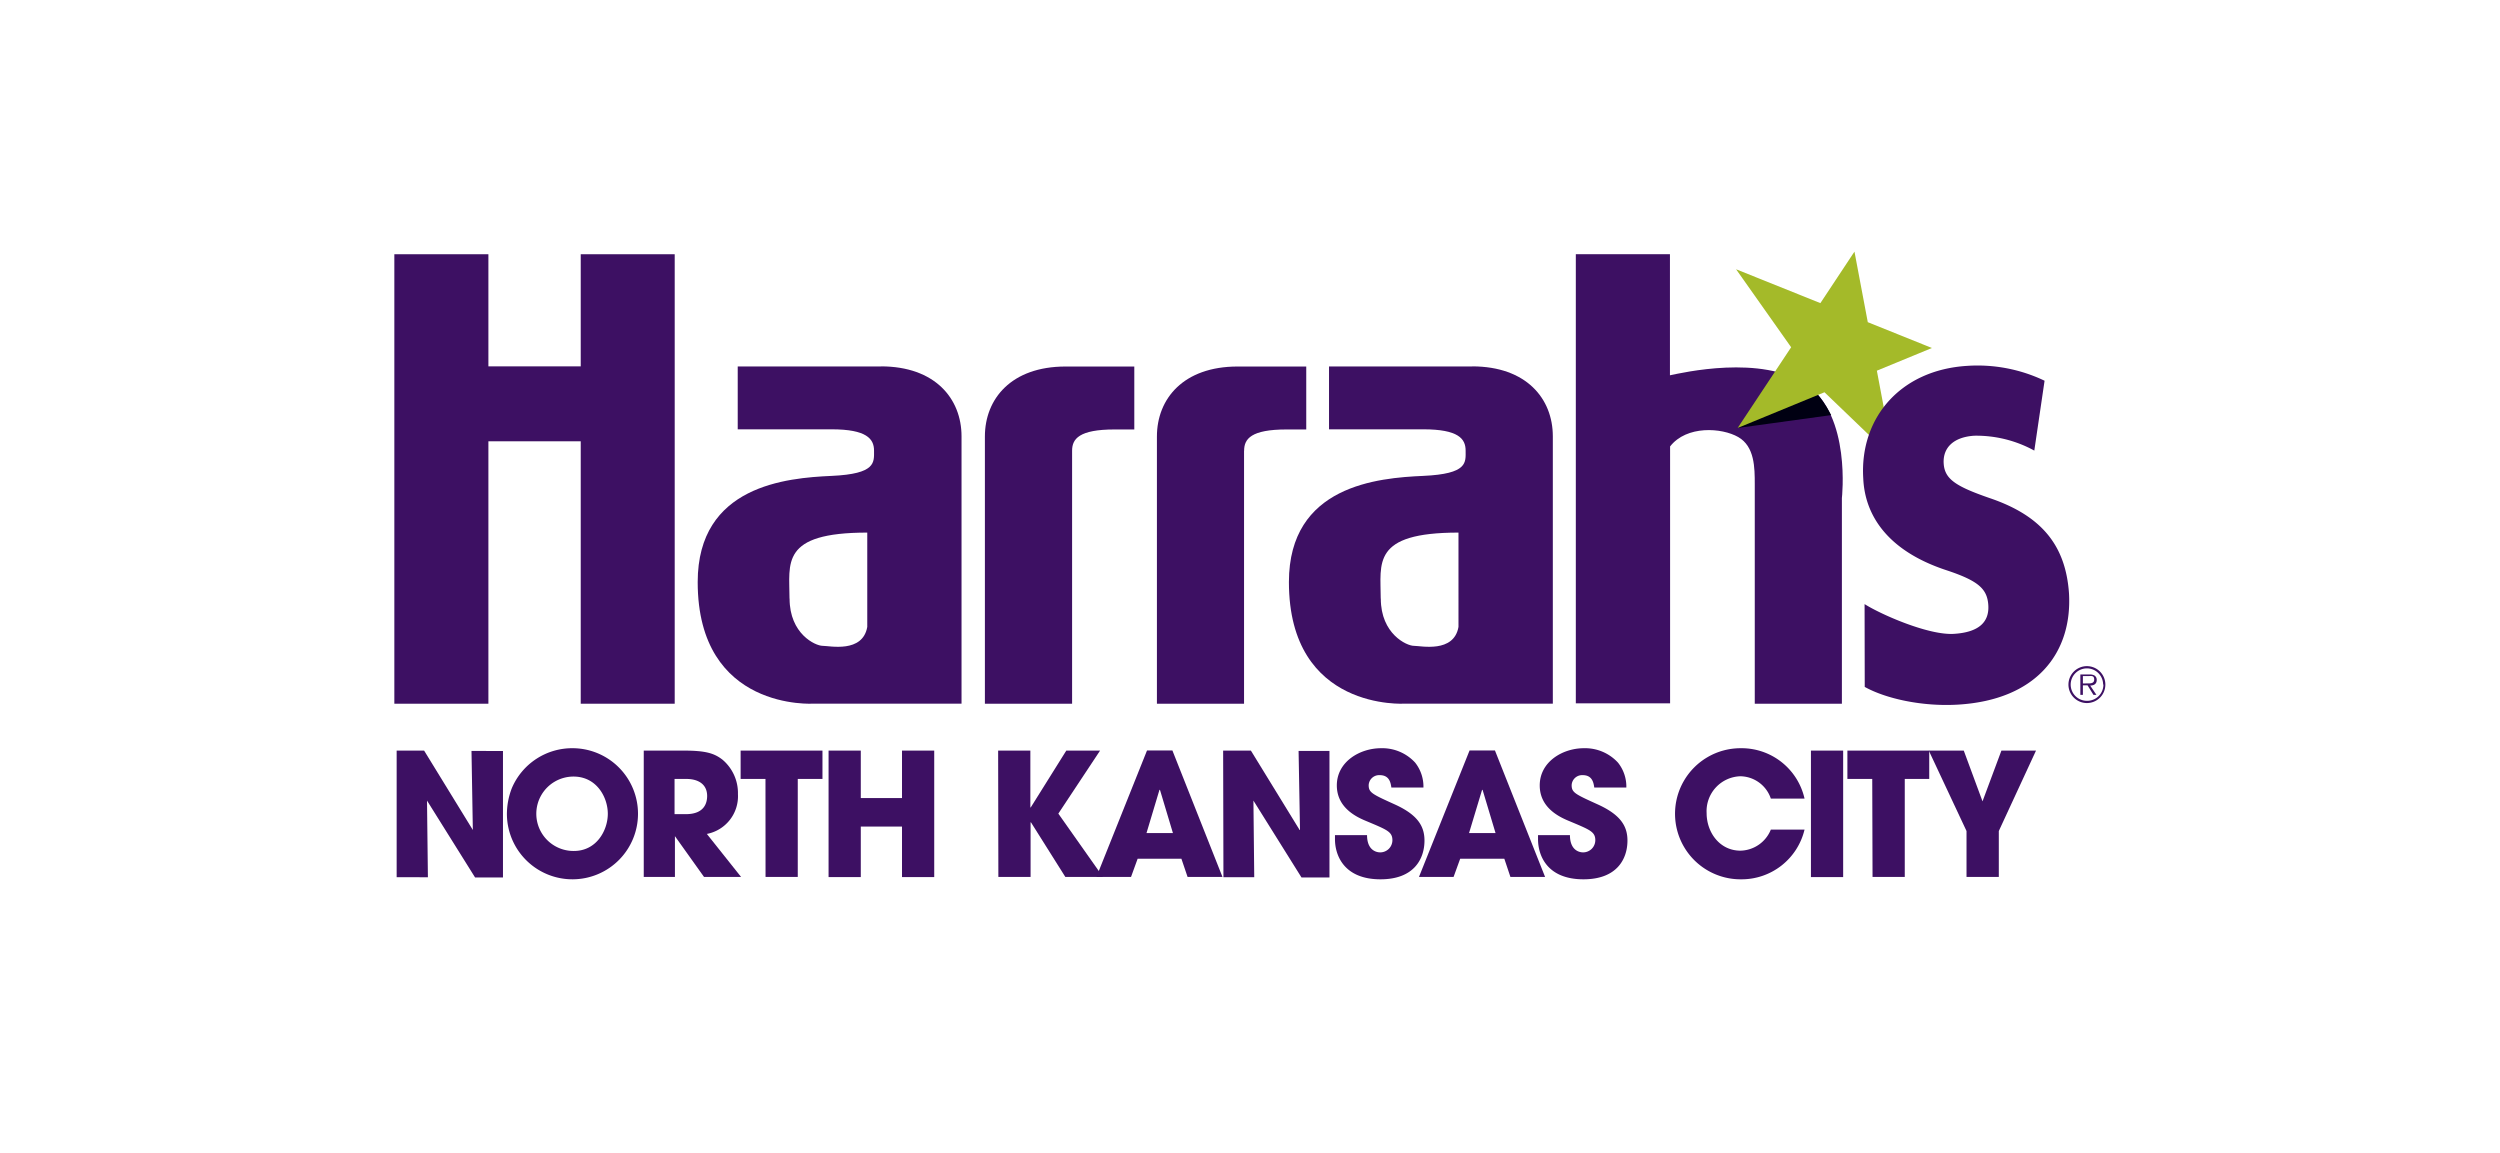 <svg id="Layer_1" data-name="Layer 1" xmlns="http://www.w3.org/2000/svg" width="336" height="155" viewBox="0 0 336 155">
  <defs>
    <style>
      .cls-1 {
        fill: #3d1063;
      }

      .cls-2 {
        fill: #000012;
      }

      .cls-3 {
        fill: #a4ba29;
      }
    </style>
  </defs>
  <title>_harrahs_north_kansas_city</title>
  <g>
    <g>
      <path class="cls-1" d="M53.31,100.88H57l6.55,10.67,0,0-.18-10.62H67.6v17H63.85l-6.46-10.33,0,0,.12,10.3H53.31Z"/>
      <path class="cls-1" d="M77.06,100.56a8.81,8.81,0,1,1-8.93,9,9.68,9.68,0,0,1,.66-3.63A8.81,8.81,0,0,1,77.06,100.56Zm.07,13.81c3.07,0,4.56-2.8,4.56-5s-1.49-5-4.61-5a5,5,0,0,0,0,10Z"/>
      <path class="cls-1" d="M86.52,100.88h5.36c3,0,4.12.37,5.22,1.22a5.87,5.87,0,0,1,2.08,4.63A5.16,5.16,0,0,1,95,112.08l4.6,5.78H94.62l-3.91-5.48h0v5.48H86.52Zm4.14,8.54H92.2c2.54,0,2.84-1.61,2.84-2.44,0-1.53-1.13-2.29-2.8-2.29H90.66Z"/>
      <path class="cls-1" d="M102.88,104.69H99.54v-3.81h11v3.81h-3.32v13.17h-4.33Z"/>
      <path class="cls-1" d="M111.36,100.88h4.33v6.38h5.54v-6.38h4.33v17h-4.33v-6.79h-5.54v6.79h-4.33Z"/>
      <path class="cls-1" d="M134.15,100.88h4.33v7.64h.05l4.78-7.64h4.54l-5.61,8.47,6,8.51h-5.06l-4.62-7.34h-.05v7.34h-4.33Z"/>
      <path class="cls-1" d="M152.9,115.41l-.89,2.45h-4.65l6.8-17h3.41l6.73,17h-4.69l-.83-2.45Zm1.19-3.45h3.55l-1.74-5.8h-.07Z"/>
      <path class="cls-1" d="M164.39,100.88h3.73l6.55,10.67.05,0-.19-10.62h4.15v17h-3.76l-6.46-10.33,0,0,.11,10.3h-4.14Z"/>
      <path class="cls-1" d="M187,105.84c-.09-.58-.23-1.66-1.56-1.66a1.41,1.41,0,0,0-1.49,1.34c0,1,.46,1.21,3.5,2.59s4,2.89,4,4.86c0,2.48-1.42,5.21-5.91,5.21-4.9,0-6.12-3.21-6.12-5.39v-.55h4.31c0,2,1.21,2.32,1.76,2.32a1.64,1.64,0,0,0,1.65-1.63c0-1.13-.71-1.4-3.32-2.5-1.19-.49-4.15-1.68-4.15-4.87s3.1-5,5.94-5a6,6,0,0,1,4.58,1.93,5.19,5.19,0,0,1,1.12,3.35Z"/>
      <path class="cls-1" d="M196.25,115.41l-.89,2.45h-4.65l6.8-17h3.41l6.74,17H203l-.82-2.45Zm1.19-3.45H201l-1.74-5.8h-.07Z"/>
      <path class="cls-1" d="M214.27,105.84c-.09-.58-.23-1.66-1.55-1.66a1.41,1.41,0,0,0-1.49,1.34c0,1,.46,1.21,3.5,2.59s4,2.89,4,4.86c0,2.48-1.42,5.21-5.91,5.21-4.9,0-6.11-3.21-6.11-5.39v-.55H211c0,2,1.21,2.32,1.76,2.32a1.64,1.64,0,0,0,1.65-1.63c0-1.13-.71-1.4-3.32-2.5-1.19-.49-4.15-1.68-4.15-4.87s3.09-5,5.93-5a6,6,0,0,1,4.58,1.93,5.15,5.15,0,0,1,1.13,3.35Z"/>
      <path class="cls-1" d="M242.53,111.5a8.7,8.7,0,0,1-8.57,6.68,8.81,8.81,0,1,1-.05-17.62,8.68,8.68,0,0,1,8.62,6.77H238a4.39,4.39,0,0,0-4.1-3,4.69,4.69,0,0,0-4.53,4.95c0,2.58,1.74,5.05,4.55,5.05A4.51,4.51,0,0,0,238,111.5Z"/>
      <path class="cls-1" d="M243.39,100.88h4.33v17h-4.33Z"/>
      <path class="cls-1" d="M251.63,104.69h-3.34v-3.81h11v3.81H256v13.17h-4.33Z"/>
      <path class="cls-1" d="M264.3,111.69l-5.07-10.81h4.7l2.52,6.82,2.54-6.82h4.65l-5,10.81v6.17H264.3Z"/>
    </g>
    <g>
      <path class="cls-1" d="M211.79,34.16V94.53h12.67V60c2.22-2.85,6.95-2.53,9.16-1.26s2.22,4.12,2.22,6.34v29.5l11.71,0V66.94s1.27-11.11-4.75-15.23S226,50.12,224.44,50.44V34.16Z"/>
      <path class="cls-2" d="M246.11,55.79l-12.57,1.73,6.51-6.79S243.17,50.12,246.11,55.79Z"/>
      <polygon class="cls-3" points="252.25 49.82 259.65 46.77 251.03 43.3 249.24 33.82 244.66 40.74 233.33 36.19 240.73 46.67 233.54 57.52 245.21 52.72 254.47 61.61 252.25 49.82"/>
      <path class="cls-1" d="M278,92a2.48,2.48,0,1,1,2.49,2.49A2.48,2.48,0,0,1,278,92m4.66,0a2.18,2.18,0,1,0-2.17,2.19A2.18,2.18,0,0,0,282.7,92m-.94,1.39h-.4l-.79-1.28h-.63v1.28h-.34V90.65h1.21a1.32,1.32,0,0,1,.68.13.69.69,0,0,1,.31.6c0,.55-.38.75-.88.76Zm-1.3-1.54c.39,0,1,.06,1-.51s-.38-.48-.72-.48h-.8v1Z"/>
      <path class="cls-1" d="M118.39,49.24c7.28,0,10.84,4.33,10.84,9.41V94.57H109.38S93.77,95.64,93.77,78.23c0-13,12-14,18-14.27s5.7-1.82,5.7-3.4-1-2.86-5.7-2.86H99.15V49.25h19.24M106.12,80.45c0,4.76,3.48,6.35,4.44,6.35s5.38,1,6-2.54V71.58c-11.72,0-10.45,4.12-10.45,8.87"/>
      <path class="cls-1" d="M197.85,49.24c7.29,0,10.85,4.33,10.85,9.41V94.57H188.85s-15.62,1.07-15.62-16.34c0-13,12-14,18.05-14.27s5.7-1.82,5.7-3.4-.95-2.86-5.7-2.86H178.62V49.25h19.23M185.58,80.45c0,4.76,3.49,6.35,4.44,6.35s5.38,1,6-2.54V71.58c-11.71,0-10.45,4.12-10.45,8.87"/>
      <polygon class="cls-1" points="78.05 34.17 78.05 49.24 65.64 49.24 65.64 34.17 53 34.17 53 94.58 65.64 94.58 65.64 59.31 78.05 59.31 78.05 94.58 90.68 94.58 90.68 34.17 78.05 34.17"/>
      <path class="cls-1" d="M144.09,60.57c0-1.59.95-2.85,5.7-2.85h2.66V49.26h-9.23c-7.29,0-10.85,4.33-10.85,9.41V94.58h11.72v-34"/>
      <path class="cls-1" d="M167.21,60.57c0-1.59.94-2.85,5.7-2.85h2.65V49.26h-9.22c-7.29,0-10.85,4.33-10.85,9.41V94.58H167.2s0-33.8,0-34"/>
      <path class="cls-1" d="M250.6,81.19c2.17,1.38,8.59,4.21,12,4s4.76-1.62,4.63-3.83-1.32-3.29-5.59-4.71c-7.79-2.55-11-7.24-11.22-12.37-.49-8.12,5-14.57,14-15.11a20.87,20.87,0,0,1,10.37,2l-1.38,9.39a16.19,16.19,0,0,0-8.06-2c-2.76.17-4.24,1.59-4.12,3.71s1.61,3.09,6.2,4.68c7.1,2.41,10.19,6.48,10.64,12.75.49,8.13-4.46,14.37-14.9,15-4.77.29-9.68-.78-12.55-2.38Z"/>
    </g>
  </g>
</svg>
